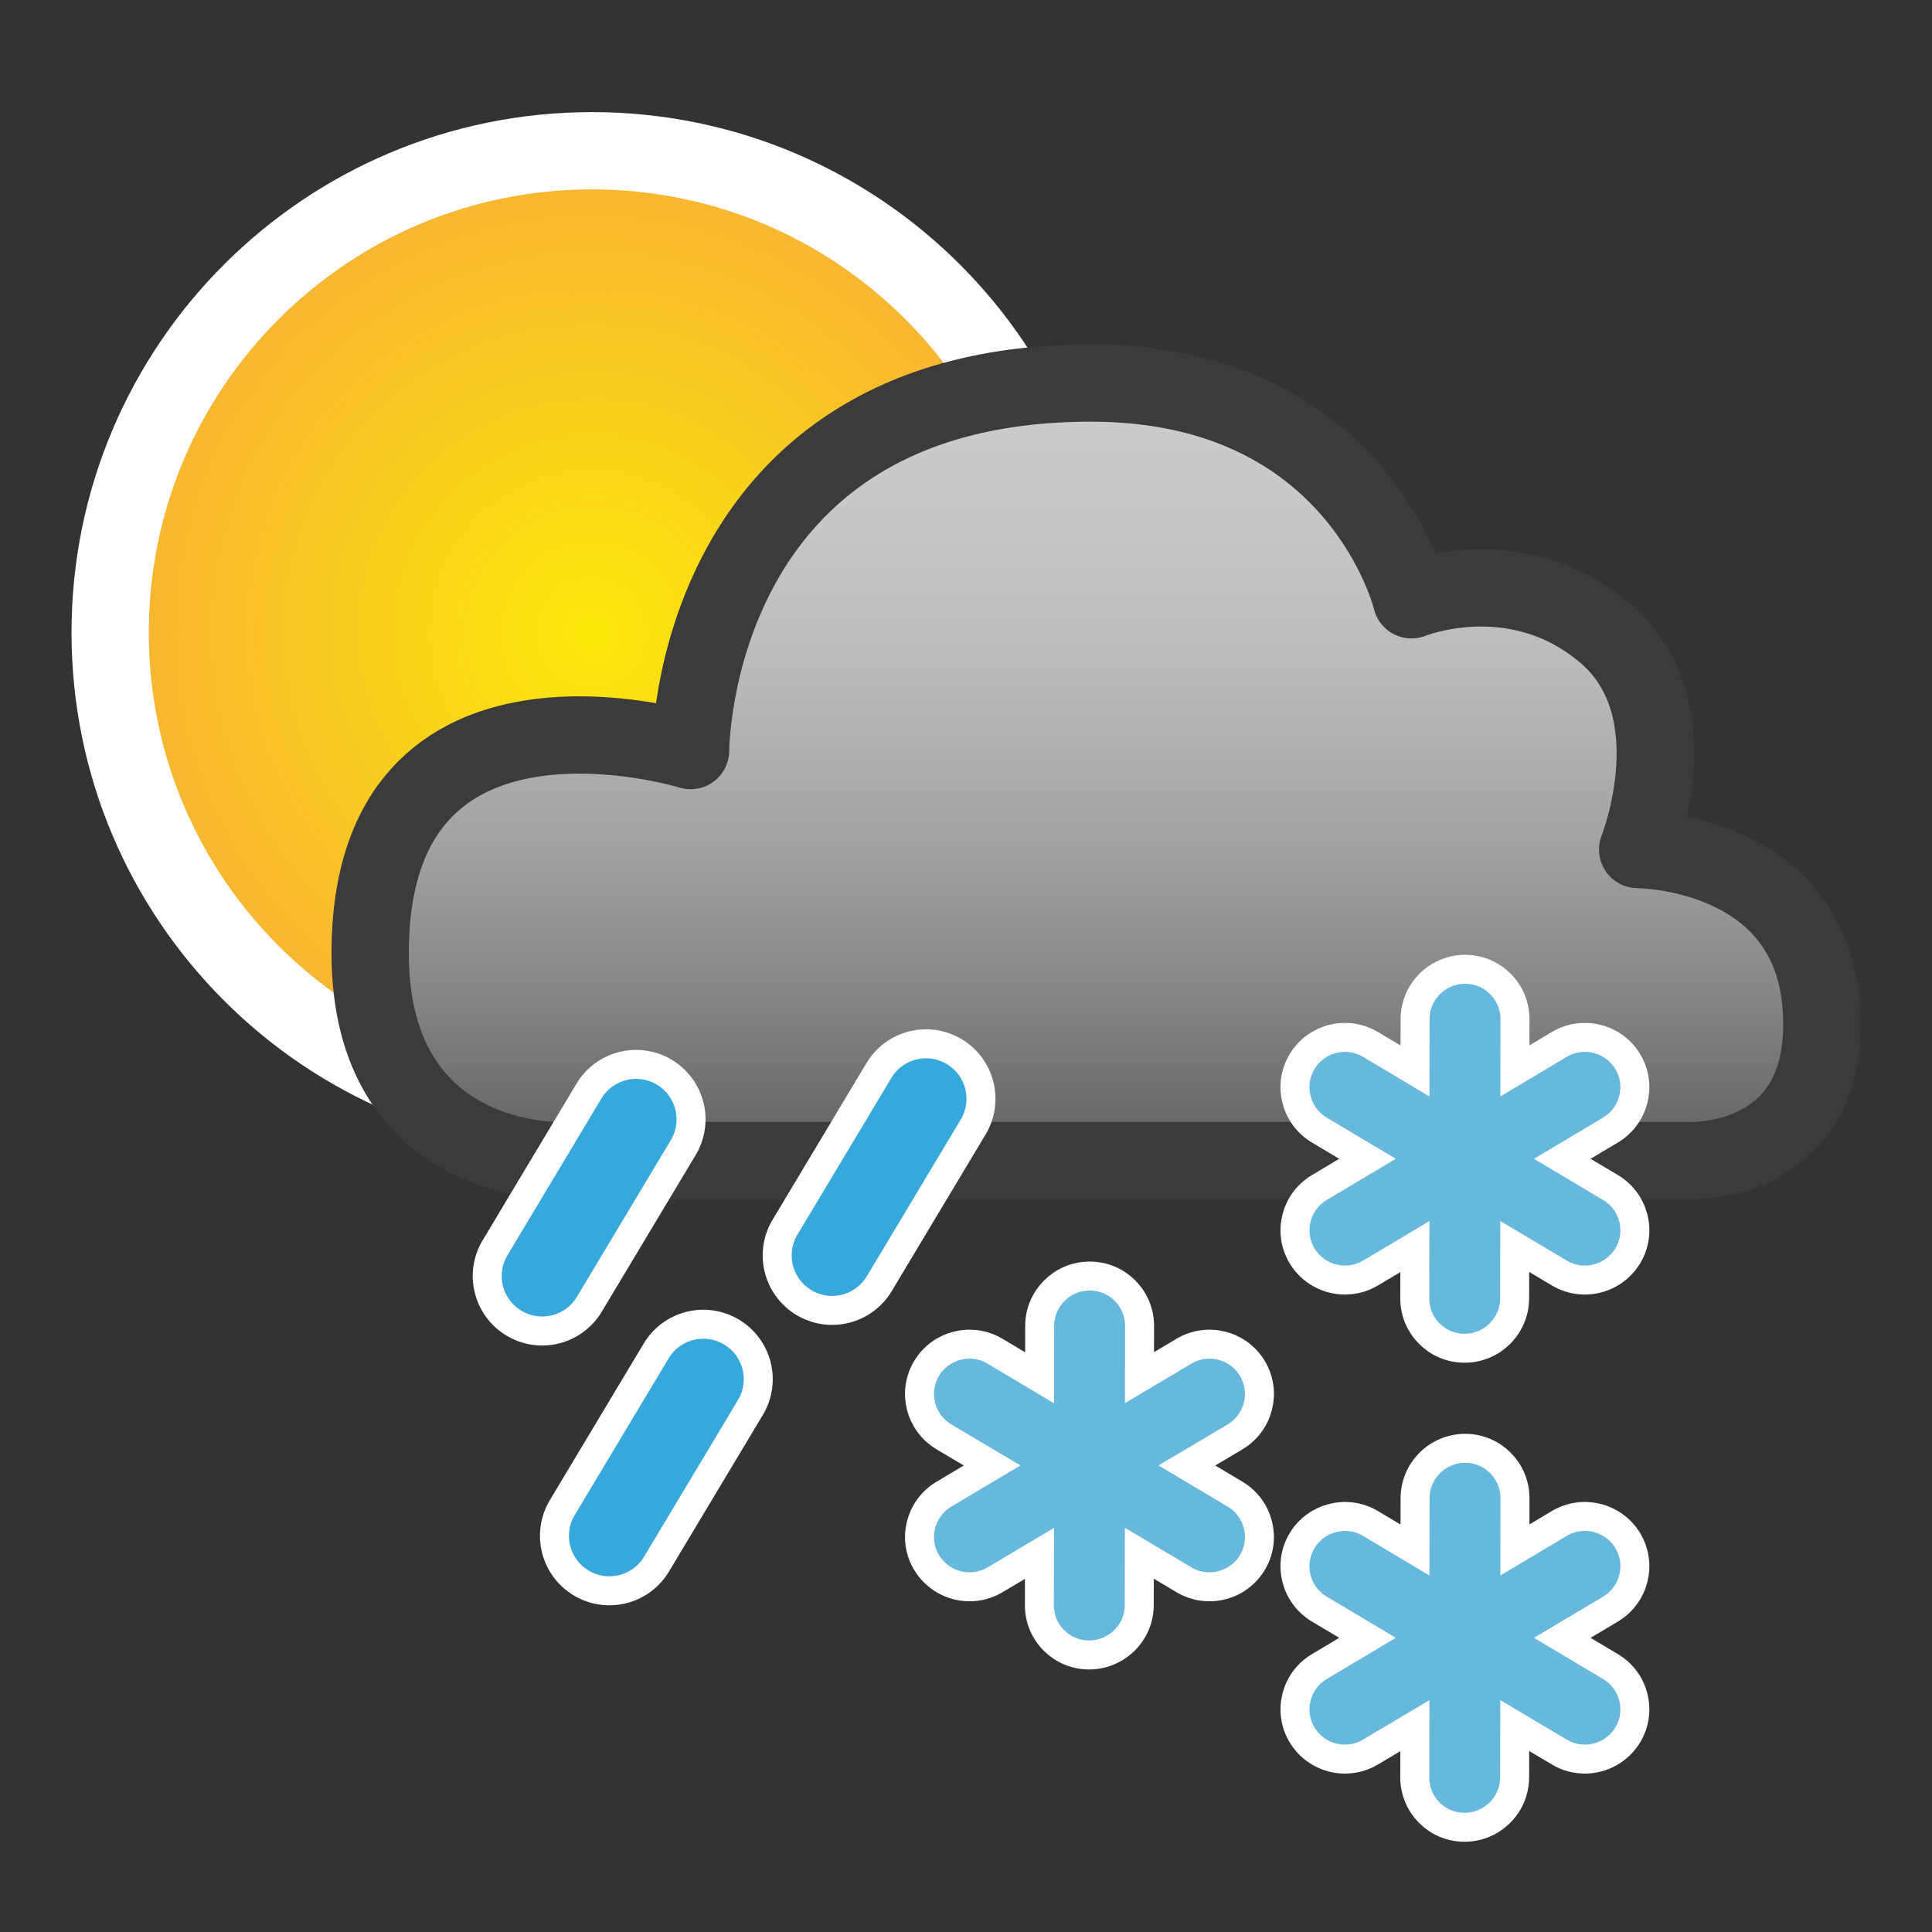<?xml version="1.0" encoding="utf-8"?>
<!-- Generator: Adobe Illustrator 14.0.0, SVG Export Plug-In  -->
<!DOCTYPE svg PUBLIC "-//W3C//DTD SVG 1.1//EN" "http://www.w3.org/Graphics/SVG/1.1/DTD/svg11.dtd">
<svg version="1.1"
	 xmlns="http://www.w3.org/2000/svg" xmlns:xlink="http://www.w3.org/1999/xlink" xmlns:a="http://ns.adobe.com/AdobeSVGViewerExtensions/3.0/"
	 x="0px" y="0px" width="100px" height="100px" viewBox="-3.702 -5.803 100 100" enable-background="new -3.702 -5.803 100 100"
	 xml:space="preserve">
<rect x="-3.702" y="-5.803" width="100" height="100" fill="#333333" stroke="none"/>
<defs>
</defs>
<radialGradient id="SVGID_2_" cx="26.938" cy="26.938" r="24.938" gradientUnits="userSpaceOnUse">
	<stop  offset="0" style="stop-color:#FCE90A"/>
	<stop  offset="1" style="stop-color:#F7B234"/>
</radialGradient>
<path fill="url(#SVGID_2_)" stroke="#FFFFFF" stroke-width="4" d="M51.875,26.938c0,13.773-11.164,24.938-24.938,24.938
	C13.168,51.875,2,40.711,2,26.938S13.168,2,26.938,2C40.711,2,51.875,13.164,51.875,26.938z"/>
<linearGradient id="SVGID_3_" gradientUnits="userSpaceOnUse" x1="53.027" y1="14.023" x2="53.027" y2="52.83">
	<stop  offset="0" style="stop-color:#CCCCCC"/>
	<stop  offset="0.184" style="stop-color:#C7C7C7"/>
	<stop  offset="0.388" style="stop-color:#BABABA"/>
	<stop  offset="0.601" style="stop-color:#A4A4A4"/>
	<stop  offset="0.819" style="stop-color:#858585"/>
	<stop  offset="1" style="stop-color:#666666"/>
</linearGradient>
<path fill="url(#SVGID_3_)" stroke="#3B3B3B" stroke-width="4" stroke-linejoin="round" d="M25.234,54.266h58.27
	c0,0,7.559,0.488,7.07-7.805s-9.512-8.293-9.512-8.293s2.928-7.316-1.705-11.219c-4.635-3.902-10-1.707-10-1.707
	s-2.684-11.219-16.584-11.219c-20.754,0-20.73,19.023-20.73,19.023s-16.586-5.129-16.586,10.484
	C15.457,54.551,25.234,54.266,25.234,54.266z"/>
<path fill="#37A8DB" stroke="#FFFFFF" stroke-width="1.5" d="M41.809,60.641c-0.809,1.348-2.555,1.785-3.902,0.977l0,0
	c-1.346-0.809-1.785-2.555-0.977-3.902l4.859-8.109c0.809-1.348,2.555-1.785,3.902-0.977l0,0c1.348,0.805,1.785,2.555,0.977,3.902
	L41.809,60.641z"/>
<path fill="#37A8DB" stroke="#FFFFFF" stroke-width="1.5" d="M26.801,61.707c-0.809,1.348-2.555,1.785-3.902,0.977l0,0
	c-1.346-0.809-1.785-2.555-0.977-3.902l4.859-8.109c0.809-1.348,2.557-1.785,3.904-0.977l0,0c1.348,0.809,1.783,2.555,0.977,3.902
	L26.801,61.707z"/>
<path fill="#37A8DB" stroke="#FFFFFF" stroke-width="1.5" d="M30.281,75.154c-0.809,1.348-2.555,1.785-3.902,0.977l0,0
	c-1.348-0.809-1.785-2.555-0.977-3.902l4.859-8.107c0.809-1.348,2.555-1.785,3.902-0.977l0,0c1.348,0.809,1.785,2.555,0.977,3.902
	L30.281,75.154z"/>
<path fill="#66B8DC" stroke="#FFFFFF" stroke-width="1.5" d="M79.658,55.664l-2.498-1.488l2.498-1.488
	c1.225-0.734,1.627-2.313,0.895-3.539c-0.732-1.223-2.322-1.621-3.549-0.891l-2.293,1.367l0.002-2.68
	c-0.002-1.426-1.154-2.578-2.584-2.578c-1.426,0.004-2.59,1.16-2.586,2.586l-0.006,2.676l-2.301-1.371
	c-1.225-0.73-2.814-0.332-3.545,0.891c-0.732,1.227-0.332,2.805,0.895,3.539l2.494,1.488l-2.494,1.488
	c-1.223,0.727-1.627,2.313-0.895,3.531c0.24,0.402,0.576,0.719,0.959,0.93c0.779,0.434,1.768,0.453,2.588-0.039l2.293-1.363
	l-0.004,2.68c-0.002,1.426,1.152,2.582,2.582,2.578c0.469,0,0.91-0.129,1.289-0.344c0.775-0.453,1.297-1.285,1.297-2.242l0.004-2.68
	l2.305,1.371c0.824,0.492,1.809,0.473,2.586,0.039c0.383-0.211,0.719-0.527,0.963-0.93C81.285,57.977,80.881,56.391,79.658,55.664z"
	/>
<path fill="#66B8DC" stroke="#FFFFFF" stroke-width="1.5" d="M79.658,80.459l-2.498-1.488l2.498-1.488
	c1.225-0.734,1.627-2.313,0.895-3.539c-0.732-1.219-2.322-1.621-3.549-0.891l-2.293,1.367l0.002-2.68
	c-0.002-1.426-1.154-2.582-2.584-2.578c-1.426,0.004-2.59,1.16-2.586,2.586l-0.006,2.676l-2.301-1.371
	c-1.225-0.73-2.814-0.328-3.545,0.891c-0.732,1.227-0.332,2.805,0.895,3.539l2.494,1.488l-2.494,1.488
	c-1.223,0.73-1.627,2.309-0.895,3.531c0.24,0.402,0.576,0.719,0.959,0.93c0.779,0.434,1.768,0.453,2.588-0.039l2.293-1.363
	l-0.004,2.68c-0.002,1.426,1.152,2.582,2.582,2.578c0.469,0,0.91-0.129,1.289-0.348c0.775-0.449,1.297-1.281,1.297-2.238l0.004-2.68
	l2.305,1.371c0.824,0.492,1.809,0.473,2.586,0.039c0.383-0.211,0.719-0.527,0.963-0.93C81.285,82.768,80.881,81.189,79.658,80.459z"
	/>
<path fill="#66B8DC" stroke="#FFFFFF" stroke-width="1.5" d="M60.229,71.537l-2.498-1.488l2.498-1.482
	c1.223-0.734,1.623-2.316,0.893-3.539c-0.734-1.223-2.322-1.621-3.547-0.891l-2.297,1.367l0.004-2.68
	c0-1.426-1.152-2.582-2.584-2.578c-1.428,0-2.588,1.16-2.586,2.586l-0.004,2.68l-2.303-1.375c-1.227-0.73-2.813-0.332-3.547,0.891
	s-0.33,2.805,0.895,3.539l2.498,1.482l-2.498,1.488c-1.223,0.73-1.629,2.313-0.895,3.535c0.242,0.402,0.58,0.715,0.963,0.93
	c0.779,0.434,1.764,0.453,2.588-0.039l2.293-1.363l-0.006,2.684c0,1.422,1.152,2.578,2.58,2.574c0.471,0,0.914-0.129,1.289-0.348
	c0.779-0.445,1.301-1.281,1.301-2.238l0.004-2.68l2.305,1.371c0.82,0.492,1.809,0.473,2.586,0.039
	c0.383-0.215,0.719-0.527,0.961-0.93C61.852,73.85,61.449,72.268,60.229,71.537z"/>
</svg>
